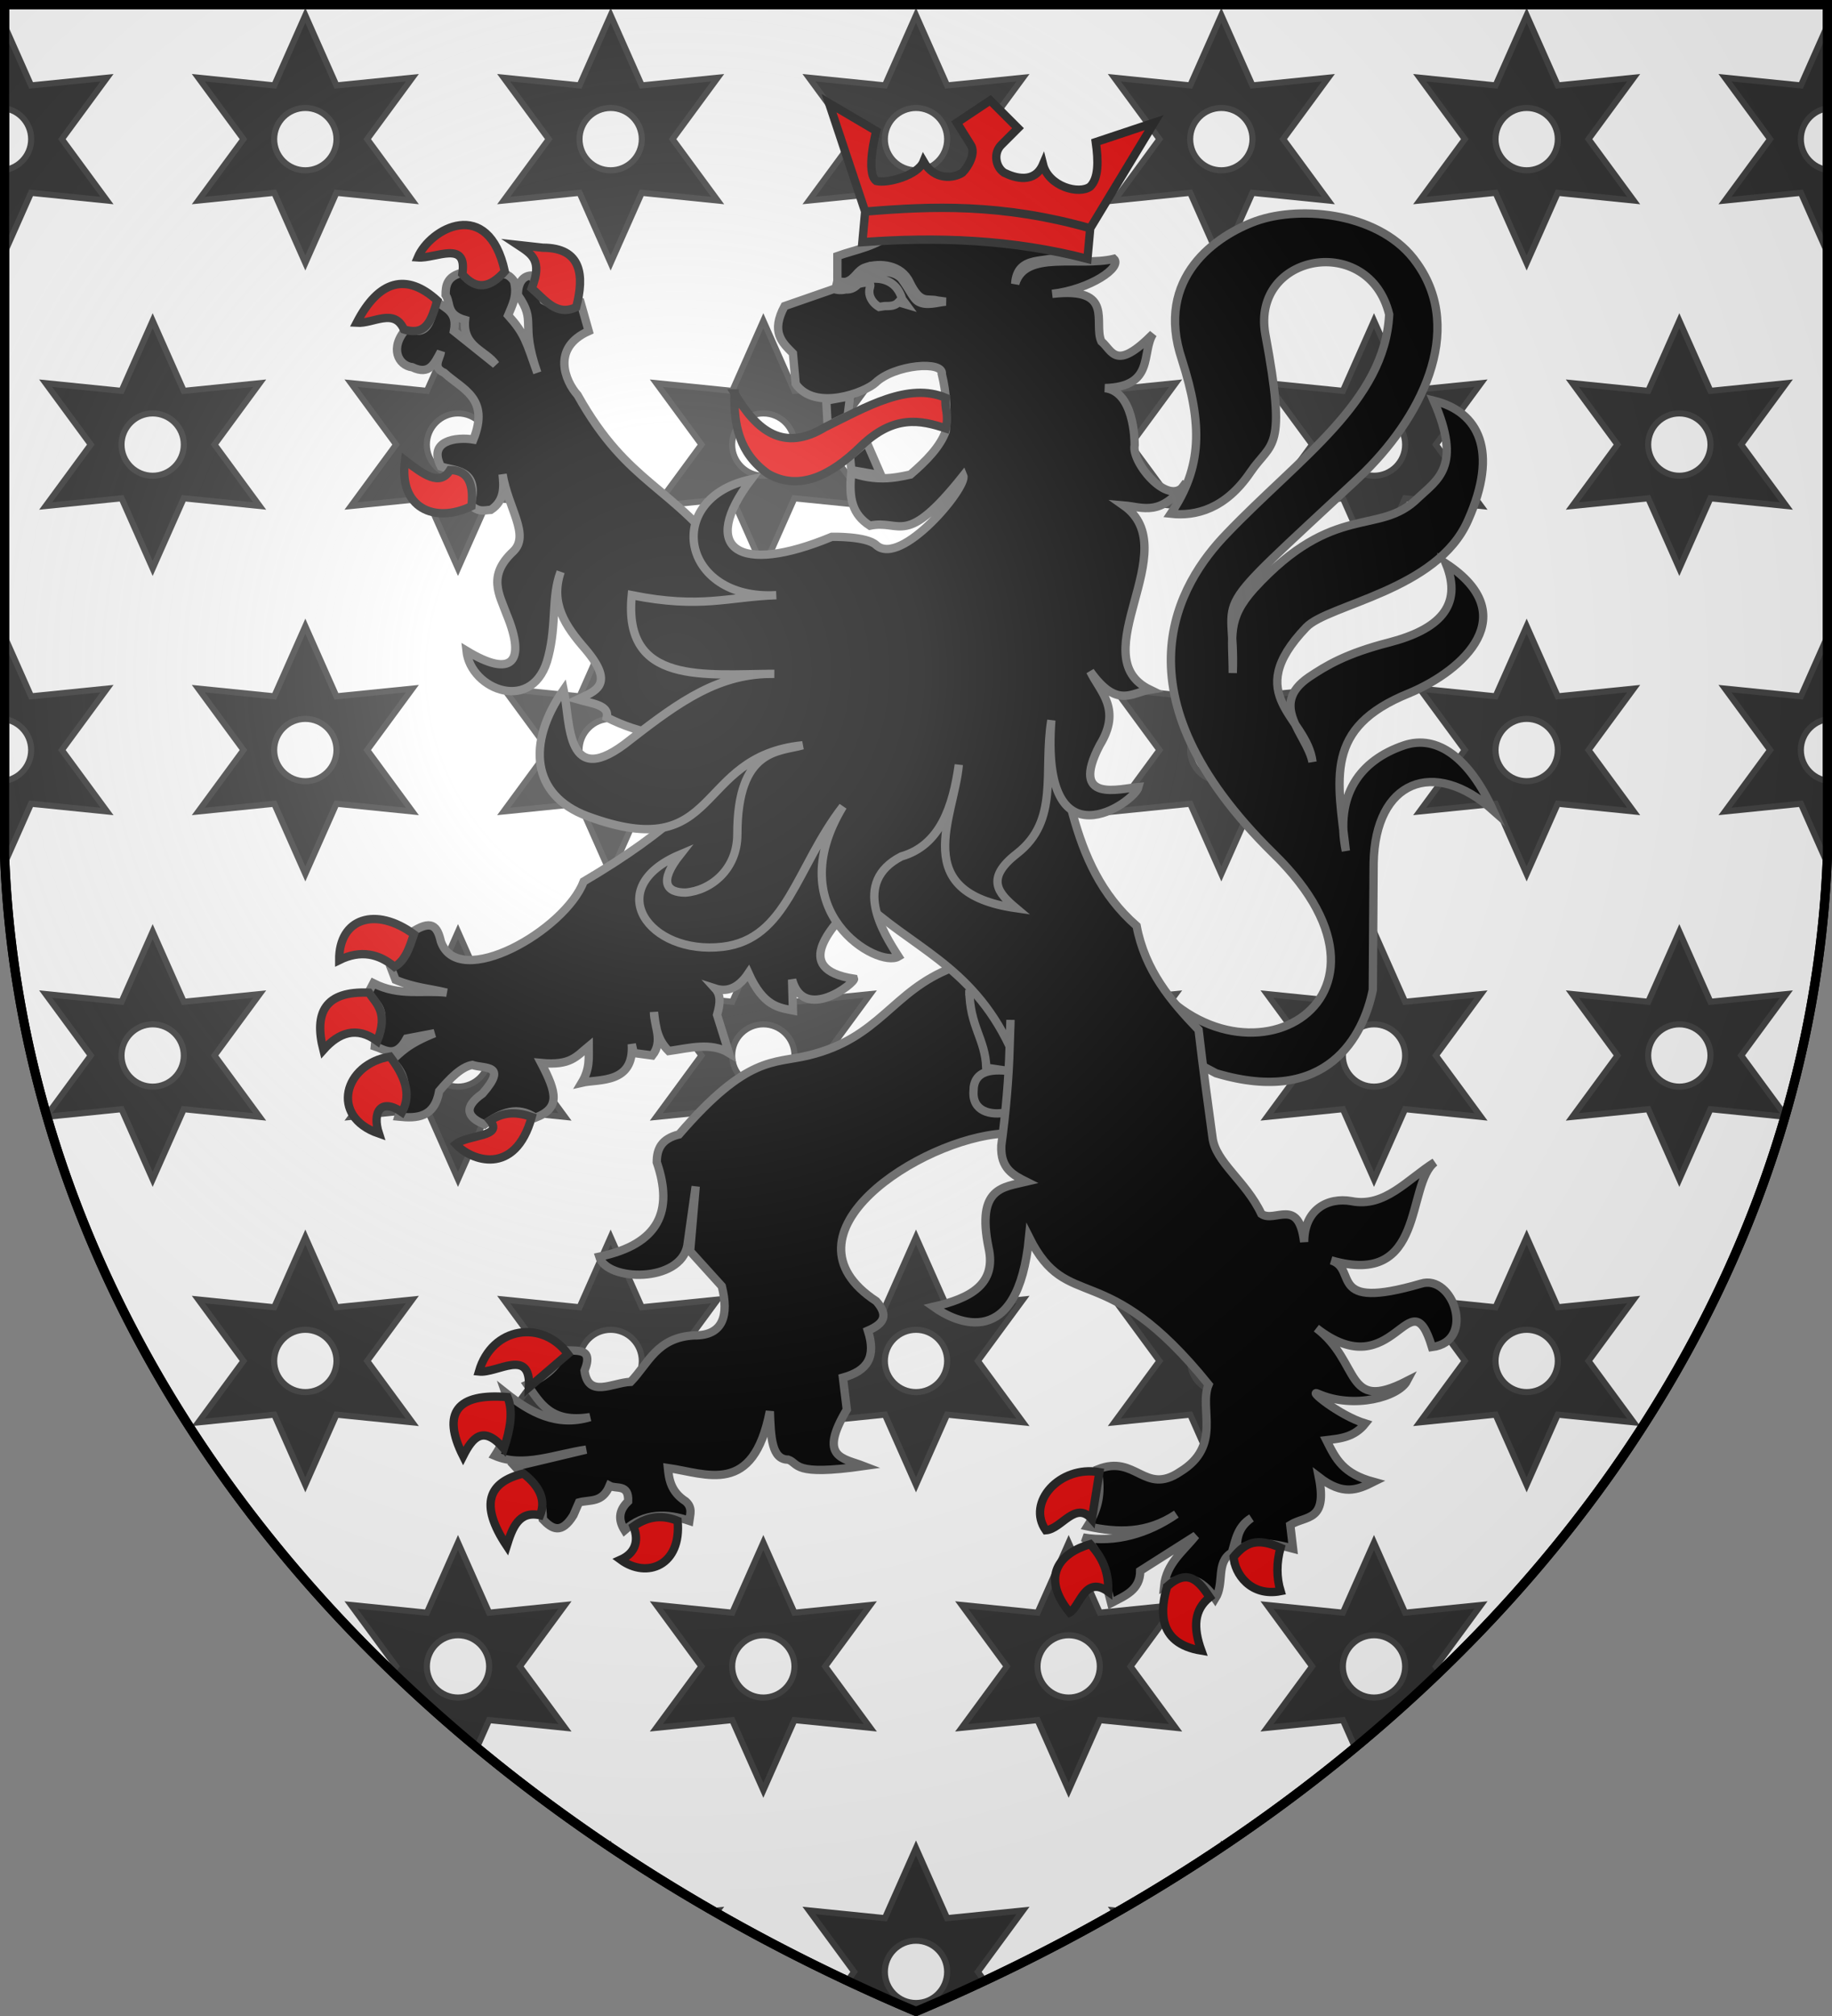 <svg xmlns="http://www.w3.org/2000/svg" xmlns:xlink="http://www.w3.org/1999/xlink" width="600" height="660" stroke="#000" stroke-width="3"><rect width="100%" height="100%" fill="#808080" stroke="none"/><radialGradient id="h" cx="221" cy="226" r="300" gradientTransform="translate(-77 -85)scale(1.35)" gradientUnits="userSpaceOnUse"><stop offset="0" stop-color="#fff" stop-opacity=".3"/><stop offset=".2" stop-color="#fff" stop-opacity=".25"/><stop offset=".6" stop-color="#666" stop-opacity=".13"/><stop offset="1" stop-opacity=".13"/></radialGradient><clipPath id="b"><path id="a" d="M1.5 1.5h597V280A570 445 0 0 1 300 658.5 570 445 0 0 1 1.5 280Z"/></clipPath><use xlink:href="#a" fill="#fff"/><g clip-path="url(#b)"><g id="g"><g id="f"><g id="e"><g id="d"><path id="c" fill="#333" stroke="#444" stroke-width="2" d="m300 5-10.18 22.967-24.86-2.519 14.771 20.101L264.96 65.65l24.86-2.521L300 86.097l10.18-22.968 24.86 2.521-14.771-20.101 14.771-20.101-24.86 2.519Zm.006 30.343c5.634 0 10.202 4.581 10.202 10.212 0 5.632-4.568 10.199-10.202 10.199-5.633 0-10.214-4.567-10.214-10.199s4.581-10.212 10.214-10.212Z"/><use xlink:href="#c" x="-300"/><use xlink:href="#c" x="-200"/><use xlink:href="#c" x="-100"/></g><use xlink:href="#d" x="400"/></g><use xlink:href="#e" x="50" y="100"/></g><use xlink:href="#f" y="200"/></g><use xlink:href="#g" y="400"/></g><g stroke="#666" stroke-miterlimit="5"><path stroke-width="2.73" d="M370.983 312.24c29.757 51.87 97.734 17.563 46.137-32.76-53.69-52.78-30.667-88.907-15.47-104.65 23.933-25.025 51.87-43.316 53.326-71.89-6.552-26.936-45.136-20.02-40.586 6.37 7.28 38.857 2.093 35.035-4.823 45.227-8.19 12.103-17.927 14.56-26.117 13.65 10.283-15.197 10.465-29.12 3.64-50.414-9.1-27.027 11.466-40.768 24.297-45.409 14.833-5.278 41.223-2.73 52.689 13.832 15.834 22.204 1.274 51.051-19.019 70.161-52.052 48.503-40.222 35.308-41.314 63.973 0-12.194-2.093-17.563 7.007-27.664C437.14 163.91 451.7 175.74 464.44 163c6.37-6.006 14.56-10.283 5.096-31.85 14.924 3.64 21.294 16.653 11.284 39.13-10.01 23.114-45.955 27.573-53.053 35.126-21.567 22.568.273 29.12 2.093 44.044-1.82-9.1-14.56-18.564-1.183-27.755 5.733-3.822 12.103-7.735 26.299-11.375 16.107-4.186 24.297-11.83 18.564-25.844 25.48 16.744 6.006 34.944-12.103 42.497-27.937 11.284-23.387 27.937-20.657 51.597-3.64-18.2 4.55-29.666 19.11-34.58 10.92-3.64 21.385 4.277 29.12 21.294-19.383-17.29-38.675-9.737-39.13 17.29l-.273 41.496c-3.003 14.833-14.742 38.22-51.324 27.3l-41.223-21.84zm-59.059 4.55c-19.929 7.644-23.478 23.023-47.229 28.756-11.375 2.73-19.838-.182-42.315 25.844-5.824 1.456-7.28 4.823-7.28 9.1 5.46 15.834.91 26.845-18.837 30.94 2.457 8.19 26.572 8.645 28.847-3.64.273-1.82 2.73-19.383 2.73-19.383l-1.82 21.203 10.374 11.466c2.366 9.464.546 16.198-9.009 16.107-12.285.637-15.015 9.191-20.839 15.197-6.006.273-13.923 5.46-15.106-3.64 3.276-8.19-3.185-6.097-7.007-6.825-1.183 5.005-5.46 8.645-11.739 11.375 4.186 5.915 7.553 12.74 20.566 10.647-10.92 3.276-19.656-1.547-27.664-7.917 2.73 7.735.364 14.56-3.549 20.566 9.373 4.004 19.838-.546 29.939-2.002l-23.296 5.551c4.004 4.459 9.1 7.189 9.1 17.29 3.003 3.185 6.097 5.005 10.01-1.365l1.82-4.186c3.64-1.001 7.644.273 10.01-5.46 2.184 1.183 6.37-.728 6.097 5.096-3.367 3.185-3.094 6.37-1.183 9.464 6.643-5.824 13.923-5.551 21.203-3.094.273-2.093 1.183-4.277-1.183-6.37-4.914-3.185-5.46-7.28-5.824-10.92 12.74 1.82 27.937 9.373 33.397-18.564.273 8.554.637 15.834 6.006 15.834 3.64 1.274 1.183 5.46 24.752 2.093-6.825-2.639-15.015-2.639-5.551-18.473l-1.274-10.465c8.19-2.275 10.92-6.825 8.19-15.379 5.46-2.366 6.734-5.096 2.73-9.646-33.67-22.113 14.56-53.144 41.496-54.873l19.474-12.467-12.376-43.043zm5.551 7.28c.091 12.012 5.187 15.925 5.551 25.48l9.919 1.456c-8.19-1.456-14.105-.546-14.105 6.188-.455 6.552 5.46 8.19 11.102 6.916 7.098-26.117-8.008-41.496-12.467-40.04Z"/><path stroke-width="2.73" d="M151.4 89.29c-5.005 1.183-5.46 4.186-5.46 7.28 1.82 2.73 0 6.37 6.37 8.19-.91 8.827 6.916 10.01 10.01 14.56l-13.65-10.92c1.274-6.37-2.73-7.28-5.46-9.646-2.457 4.186-1.82 12.103-10.01 8.736-5.824 6.37-2.73 12.194 1.82 12.74 5.733 2.73 7.28-1.274 9.373-5.096-.273 2.366-3.003 5.096 1.092 6.916 5.915 5.46 15.015 8.19 9.555 21.84-5.46-.91-15.015.273-10.647 8.827 4.277 1.547 12.922.637 9.737 12.558 2.73 2.639 4.55 1.729 6.643 1.638 4.55-3.003 4.277-7.553 3.822-11.648 1.911 11.375 9.1 19.929 3.458 25.298-8.463 7.917-4.55 14.014-2.093 20.657 6.37 15.47 1.82 20.93-13.195 11.83 1.365 13.013 22.295 20.93 26.845 1.82 2.73-10.647.91-19.474 4.004-27.664-3.458 10.374 1.456 17.654 8.099 25.298 10.101 11.921 3.003 13.832-2.548 16.471 4.732 1.365 10.465 1.82 9.555 5.915q8.19 4.095 16.38 5.46l9.1 24.57c-8.19 7.644-19.11 15.47-33.033 23.66-6.097 16.016-41.041 35.945-46.774 19.656-1.183-5.096-3.003-7.462-10.01-2.73-.637 3.549.637 6.734-6.37 11.284l1.547 4.004c6.37 2.639 11.284 2.821 16.744 4.186-8.008-.91-15.47 1.274-24.024-3.094l-2.093 4.004c8.463 5.46 3.003 10.92 2.548 16.653 3.185 1.001 6.825 4.277 10.465-2.548l9.1-1.729c-8.827 3.549-10.92 6.188-14.014 8.918 6.734 6.643 4.004 12.376 2.184 18.382 6.097.637 11.83.364 13.377-8.372 3.64-4.277 7.28-7.917 10.829-8.554 4.004 1.365 11.83-.364 3.367 9.373-6.643 4.641-4.823 7.917.637 10.101 5.46-4.004 10.92-6.097 16.653-2.184 8.281-3.185 7.007-8.19 1.911-17.927 9.646.91 11.466-2.093 15.561-5.46 0 3.731.455 7.371-2.275 11.921 5.46-1.274 17.29.546 16.38-12.649l.637 2.912 6.097.819c3.731-4.732.546-9.646.546-14.196.546 4.55.91 8.827 4.823 12.74 6.643-.91 13.741-3.003 19.747.637l-3.913-12.467c1.183-4.095 1.183-6.643-.637-8.645 3.367 1.092 7.28.455 10.92-5.005 4.914 10.92 10.01 11.284 14.56 12.194l-.273-10.101c3.913 14.287 20.748 1.001 20.293-.273-20.93-3.185-7.28-17.29 1.82-26.39 16.38 16.016 36.4 21.567 49.14 48.503-.273 10.647-1.274 21.567-2.73 32.487-.364 7.553 4.004 9.737 8.19 11.83-7.553 1.82-16.38 1.82-12.376 21.567 2.73 12.103-6.097 16.653-18.018 19.383 7.644 5.46 27.664 14.56 31.304-22.75 12.74 25.48 24.57 5.824 58.786 48.23-3.276 7.917 4.641 20.02-9.373 28.574-11.648 7.826-14.378-5.824-26.936-.819 1.183 7.189.637 12.285-3.367 18.655 10.01 2.184 19.565 2.366 29.12-4.004-9.373 6.461-20.02 9.464-30.576 7.644 6.006 3.367 7.189 14.196 9.191 21.476 4.459-2.366 9.555-4.186 9.555-10.556l18.2-11.557c-4.095 5.187-9.646 9.1-10.374 16.562 7.189-4.55 12.467-2.275 16.744 4.095 3.185-5.096 0-11.83 5.46-15.106 1.183-4.004 1.82-8.554 6.37-11.284-5.096 3.64-4.55 7.553-5.005 11.284 4.095-4.368 11.921-3.094 18.655-1.274l-.91-7.735c5.096-3.185 12.285-.91 9.373-15.652 7.917 6.097 12.467 4.277 17.927 1.547-10.01-2.73-12.285-7.28-15.47-13.65 4.55-.546 9.1-.91 12.74-5.46-8.827-2.73-19.11-11.375-15.47-9.737 11.83 5.187 26.39 1.001 29.12-4.186-20.657 10.556-14.924-6.097-29.666-17.29 25.571 19.929 30.576-17.927 37.856 6.188 14.56-1.82 6.916-24.115-3.64-20.748-31.213 9.1-20.384-4.914-29.393-7.644 31.213 9.1 24.388-24.843 33.943-32.123-9.1 5.733-16.38 14.924-27.3 12.74-7.735-1.365-15.47 2.73-15.47 13.377-1.82-14.924-9.555-6.097-14.014-9.191-5.096-10.829-15.106-16.926-16.016-25.116-1.365-10.01-3.003-21.84-4.55-35.126-9.1-9.464-17.563-19.474-20.293-34.034-23.387-20.475-21.84-50.96-31.213-76.804l-101.92-41.769C220.196 158.45 206 159.36 189.165 129.33c-4.095-4.55-8.645-15.47 3.64-20.93l-2.73-9.646c-4.095-1.274-8.008 2.002-12.012-.364l-3.913-8.19c-2.73 0-4.55 2.184-4.55 6.37 6.37 9.1.546 8.645 6.37 25.48-3.64-10.283-4.095-12.74-9.555-18.837 1.365-3.367 3.185-6.37 1.911-11.193-2.366-3.185-3.549-1.82-5.096-2.457-6.097 6.461-8.827 2.457-11.83-.273Zm179.543 244.608c0 2.275-.273 6.279-.273 8.645z"/><path stroke-width="2.73" d="m270.61 131.15 7.816-1.438-.809 6.443-6.552 3.185zm17.946 24.457-4.753-10.923-5.432 4.682.429 4.534zm19.91-33.102c.728-4.55-15.561-3.185-21.749 2.821-3.367 3.094-19.747 9.464-26.117.364l-.91-10.01c-3.64-3.64-7.28-7.007-2.73-15.47l17.29-6.006V83.83c6.006-2.184 13.104-3.094 18.655-8.19 4.55-3.64 10.829-5.46 19.292-4.55 11.466 2.457 30.576-.637 36.218 12.285-5.369 3.185-15.288-.455-15.925 9.555 3.276-11.193 20.93-5.46 32.305-8.19 2.912 2.73-7.735 10.01-20.202 11.466 20.657-2.366 13.377 9.464 16.107 15.561 3.64 3.003 4.55 10.01 16.926-2.457-3.913 6.097.728 17.29-15.743 17.745 9.464 1.092 9.737 16.835 9.737 18.655-1.274 5.915 12.194 21.567 16.835 12.194-8.19 11.466-14.105 8.099-20.475 7.553 20.566 14.469-13.923 49.413 8.645 60.333-5.915.91-10.738 6.37-19.565-6.006 3.367 6.916 10.374 12.376 3.094 24.206-9.919 19.11 6.552 14.196 12.74 13.65-1.274 5.005-32.214 26.936-28.574-21.84-2.73 17.017 2.73 32.76-11.284 43.68-10.556 8.19-6.006 13.013-.273 17.836-35.308-5.096-20.293-29.666-18.746-46.956-1.911 13.65-6.097 26.39-18.837 30.03-16.38 8.463-5.915 25.025-.91 32.76-6.643 4.004-39.13-14.56-18.2-49.14-15.47 20.02-18.2 43.407-39.403 45.955-24.297 2.821-39.767-19.292-13.923-30.212-7.189 9.1-4.368 12.467 1.729 12.467 8.281-.637 17.017-7.553 17.017-19.11 0-28.21 13.65-26.936 21.385-29.12-35.945 3.64-26.208 39.585-70.525 23.205-18.2-6.825-20.02-23.842-7.735-41.405 2.275 10.647.455 33.67 21.84 16.38 16.38-12.74 29.211-21.84 47.138-21.567-22.477.091-49.686 3.913-46.683-25.753 22.75 4.55 31.486.546 47.32 0-31.304 1.82-37.31-31.85-8.19-37.947-17.29 22.841-4.277 31.577 26.39 18.837 0 0 11.466-.273 14.56 2.73 8.19 7.28 30.03-19.11 28.483-22.75-19.11 24.024-20.293 14.196-30.576 16.38-5.642-3.64-7.007-8.736-6.097-17.29 8.19 2.73 13.65 1.82 19.383.546 5.187-4.459 9.737-9.1 11.557-14.196.455-6.37.273-12.467-1.274-18.655ZM277.344 93.84c6.461-3.64 15.652-4.55 18.109 4.095l1.274 1.729-2.457-.728c-1.183 1.274-2.73 1.274-4.55 1.274l-1.82.273c-2.73-1.638-3.64-4.277-3.003-6.279 1.183-3.549-5.642-.364-7.553-.364Zm6.279-6.37c-3.003.91-3.549 4.004-6.643 4.823-1.547.091-2.73-.273-2.73-.273l-.637 2.73s1.547.455 3.367 0c3.913.273 4.823-3.64 7.644-5.005 3.276-1.001 7.826-1.365 10.556 1.365 2.73 3.64 3.913 6.825 5.733 7.735 2.73 1.365 5.824.182 8.827-.091l-2.73-.364c-3.367-.91-5.46 1.456-9.1-6.006-2.73-5.824-9.737-6.37-14.287-4.914Z"/><path fill="#e20909" stroke="#222" stroke-width="2.73" d="M174.15 94.386c3.64-9.191 0-11.193-4.55-14.196l8.19.91c12.74 0 13.65 9.1 10.92 19.474-6.37 3.003-10.01-2.184-14.56-6.188Zm-37.31-10.101c5.824.455 16.38-5.915 14.56 5.46 4.55 5.369 9.1 4.55 13.923-.91-5.369-24.57-24.479-14.105-28.483-4.55Zm-4.55 23.569c-3.185-7.189-10.01-1.82-15.47-2.184 7.28-14.105 16.38-16.38 26.39-7.28-1.82 5.824-3.276 11.83-10.92 9.464Zm22.113 57.876c-12.103 5.824-23.933.546-21.749-15.015 6.006 4.641 11.466 8.645 14.742 3.185 4.914 0 8.008 3.094 7.007 11.83Zm-25.207 150.787c-5.096-4.277-11.102-5.642-18.109-2.184-.091-13.923 12.103-17.563 24.479-8.463-1.456 4.277-2.73 8.554-6.37 10.647ZM105.9 343.726c-3.094-12.103.455-19.383 14.924-18.746 2.366 3.64 6.461 6.37 2.73 15.834-6.734-4.914-12.558-2.821-17.654 2.912Zm21.84 2.184c4.55 6.006 7.28 12.103 3.913 18.2-7.007-4.823-9.828 0-7.553 7.007-16.38-5.642-11.284-22.841 3.64-25.207Zm32.76 20.93c4.823-3.094 9.1-2.73 13.65-1.183-5.46 19.747-20.02 14.287-24.843 8.918 3.913-3.185 15.743-2.275 11.193-7.735Zm25.48 76.44c-8.19-11.284-24.843-9.1-29.12 5.733 6.097.637 17.017-8.008 16.38 5.187zm-20.93 30.94c-6.825-7.826-10.283-3.64-13.377 2.457-7.189-14.287-1.82-20.657 14.56-19.292 1.911 4.641.91 10.465-1.183 16.835Zm6.37 8.19c-11.375 2.73-14.56 10.01-5.46 23.66 1.82-5.824 3.913-11.557 10.92-10.01 1.82-4.55.364-9.1-5.46-13.65Zm36.036 17.29c2.184 5.46-.091 9.1-4.186 10.92 8.645 6.37 20.02 1.82 18.655-12.74-4.55-1.82-9.282-1.82-14.469 1.82Zm152.607-17.745-2.457 15.379c-5.46-6.188-9.919 3.276-15.106 3.64-6.37-9.1 4.55-21.294 17.563-19.019Zm2.912 39.13c.091-5.005-.819-10.01-5.915-15.561-10.01 2.912-16.38 10.556-6.734 22.386 3.367-1.82 4.914-12.376 12.649-6.825Zm19.292-1.729c7.007-6.279 10.556-1.456 13.923 3.549-5.187 4.095-5.46 9.919-2.73 17.472-15.106-2.457-13.195-14.287-11.193-21.021Zm37.128-12.649c-1.365 4.823-1.365 9.737 0 14.196-9.828 1.911-15.015-5.733-15.379-11.193 4.004-4.823 7.644-6.37 15.379-3.003ZM357.06 74.73l20.93-34.58-19.11 6.37c.91 6.37.91 11.83-1.82 14.56-3.64 2.73-13.65 0-15.47-7.28-2.73 6.37-9.1 4.55-12.74 2.73-2.73-1.82-3.64-6.37-.91-9.1l5.46-5.46-9.1-9.1-10.92 7.28 4.55 7.28c1.82 2.73-.91 7.28-2.73 9.1-2.73 1.82-9.1 2.73-12.74-3.64-1.82 4.55-11.83 7.28-15.47 6.37-3.64-2.73 0-16.38 0-16.38l-15.47-9.1 11.83 35.49m0 0-.91 10.01c24.57-1.82 49.14-.91 73.71 5.46l.91-10.01c-29.12-8.19-51.87-7.28-73.71-5.46Zm-42.77 59.514c-.364 10.192 1.547 19.656 10.92 26.299 10.01 5.733 20.384.91 30.576-9.1 10.738-10.283 19.474-8.463 27.664-5.733 1.183-4.55-.546-6.643 0-10.01-12.376-5.187-26.026 3.003-39.585 9.646-13.468 8.19-22.295 1.274-29.575-11.102Z"/></g><use xlink:href="#a" fill="url(#h)"/></svg>